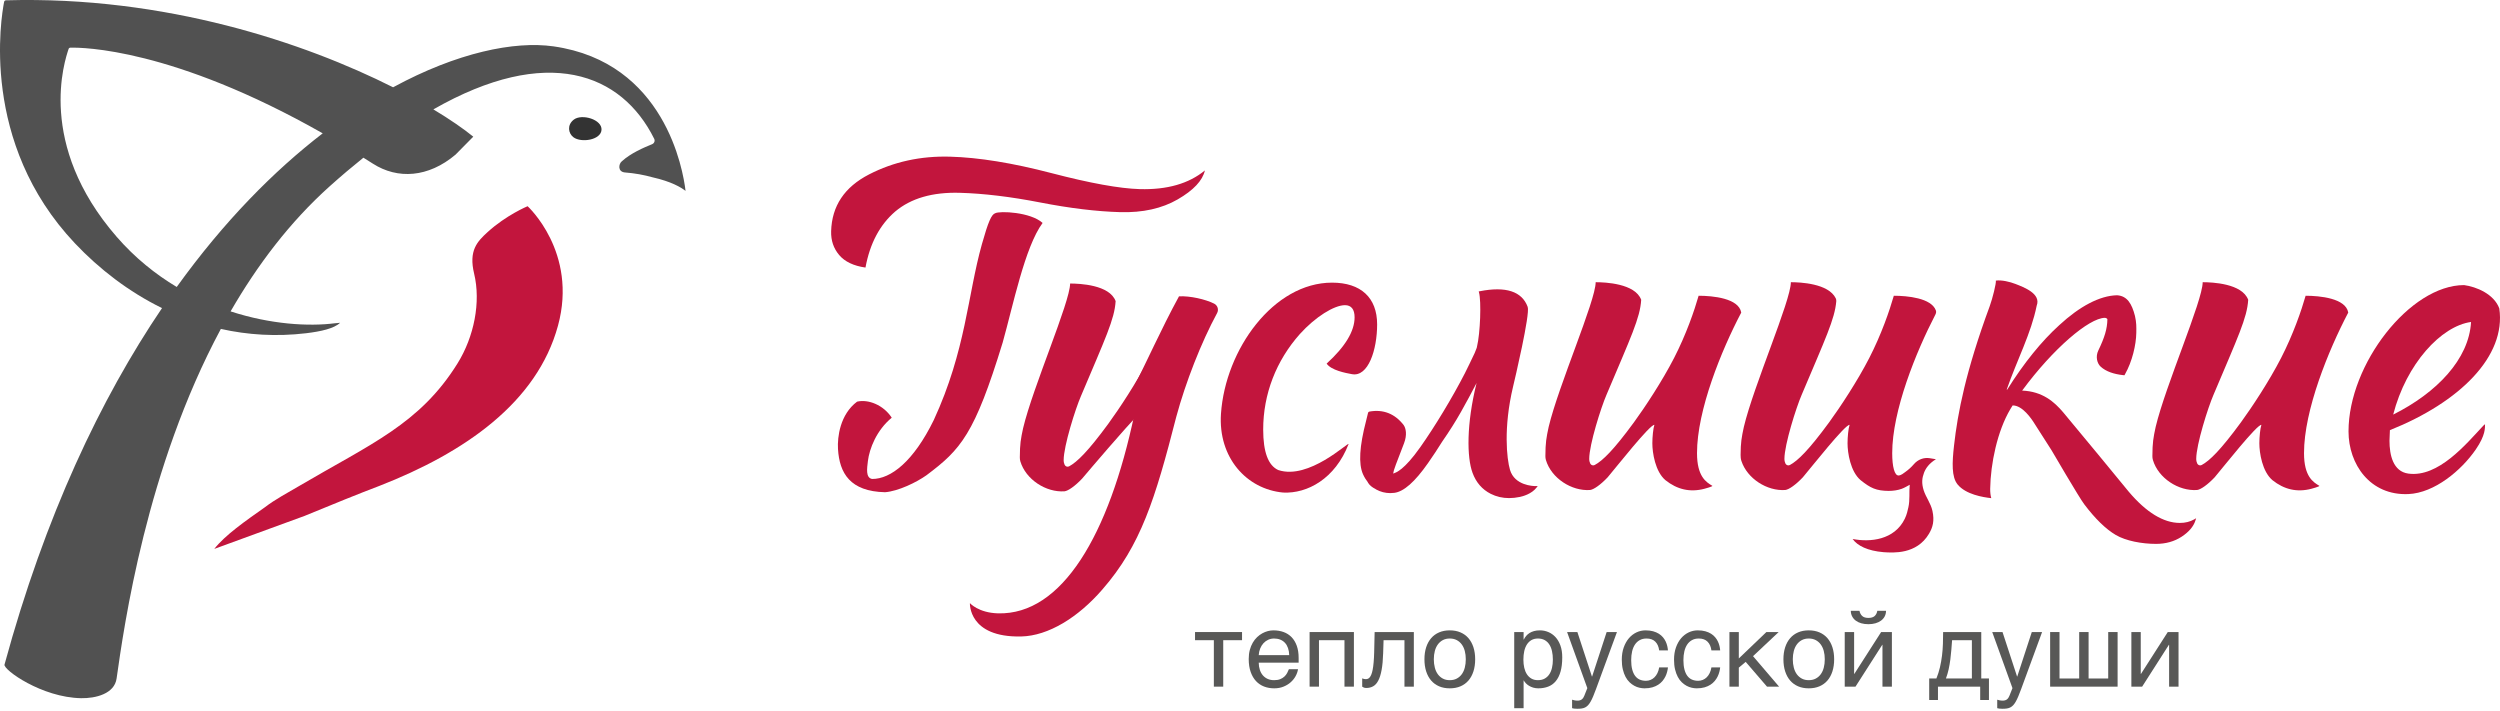 <svg width="246" height="70" viewBox="0 0 246 70" fill="none" xmlns="http://www.w3.org/2000/svg">
<path d="M51.916 20.291C51.916 20.291 49.81 21.165 47.967 22.85C46.956 23.775 46.106 24.658 46.653 26.923C47.331 29.732 46.651 33.133 45.025 35.752C41.313 41.729 36.458 43.688 29.428 47.827C28.334 48.471 27.035 49.164 26.081 49.903C24.148 51.263 22.144 52.661 21.084 54.014C21.084 54.014 21.123 54 21.198 53.972C22.076 53.651 27.726 51.586 29.966 50.767C32.651 49.658 35.393 48.545 37.334 47.811C45.744 44.527 52.844 39.607 54.905 32.052C56.879 24.815 51.916 20.291 51.916 20.291Z" fill="#C2153D"/>
<path d="M56.464 11.77C55.779 12.294 55.915 13.128 56.434 13.511C57.194 14.071 59.116 13.785 59.189 12.783C59.265 11.759 57.256 11.164 56.464 11.77Z" fill="#333333"/>
<g opacity="0.85">
<path d="M17.39 28.238C15.3 26.989 13.279 25.372 11.477 23.297C3.563 14.186 6.377 5.944 6.749 4.821C6.774 4.745 6.843 4.693 6.924 4.691C8.094 4.661 16.993 4.738 31.755 13.12C26.971 16.801 22.044 21.769 17.39 28.238ZM54.466 4.562C50.623 4.015 44.988 5.166 38.68 8.589C30.031 4.232 16.302 -0.42 0.581 0.03C0.494 0.033 0.421 0.1 0.404 0.186C0.118 1.675 -2.003 14.027 7.372 23.941C9.776 26.483 12.668 28.71 15.942 30.317C9.915 39.222 4.433 50.749 0.443 65.396C0.307 65.892 4.097 68.637 7.989 68.702C9.416 68.726 11.259 68.269 11.472 66.771C12.208 61.594 14.386 46.052 21.732 32.366C24.377 32.959 27.19 33.14 30.13 32.79C31.585 32.614 32.878 32.326 33.468 31.76C33.299 31.776 33.127 31.802 32.947 31.809C30.399 32.137 26.646 31.928 22.691 30.641C25.301 26.116 28.506 21.856 32.451 18.323C33.582 17.31 34.684 16.378 35.759 15.517C36.069 15.711 36.376 15.902 36.69 16.103C39.133 17.669 42.155 17.475 44.827 15.214L46.57 13.448C45.619 12.675 44.295 11.755 42.645 10.763C53.863 4.351 61.17 7.21 64.375 13.662C64.474 13.861 64.378 14.102 64.171 14.187C63.33 14.531 62.079 15.064 61.184 15.875C60.868 16.132 60.769 16.882 61.459 16.966C62.492 17.046 63.403 17.22 64.179 17.439C66.088 17.867 67.04 18.454 67.446 18.777C67.449 18.764 67.455 18.753 67.453 18.738C67.214 16.742 65.429 6.125 54.466 4.562" fill="#333333"/>
</g>
<path d="M119.443 62.995H117.591V62.193H122.217V62.995H120.366V67.566H119.443V62.995Z" fill="#585857"/>
<path d="M126.858 64.466C126.851 64.205 126.812 63.973 126.74 63.769C126.668 63.564 126.568 63.393 126.439 63.254C126.31 63.115 126.155 63.01 125.975 62.938C125.794 62.866 125.593 62.83 125.372 62.83C125.162 62.83 124.968 62.871 124.79 62.953C124.613 63.035 124.458 63.149 124.324 63.294C124.19 63.44 124.083 63.612 124.003 63.811C123.922 64.01 123.874 64.228 123.858 64.466H126.858ZM127.726 65.85C127.689 66.085 127.608 66.314 127.485 66.538C127.361 66.762 127.199 66.963 126.998 67.14C126.798 67.317 126.561 67.46 126.288 67.569C126.016 67.678 125.713 67.732 125.383 67.732C125.022 67.732 124.688 67.673 124.381 67.554C124.076 67.435 123.811 67.256 123.589 67.017C123.366 66.778 123.192 66.478 123.065 66.117C122.938 65.756 122.874 65.33 122.874 64.843C122.874 64.514 122.91 64.217 122.982 63.951C123.054 63.685 123.151 63.448 123.273 63.239C123.395 63.03 123.536 62.85 123.697 62.697C123.858 62.545 124.027 62.42 124.206 62.321C124.385 62.222 124.568 62.149 124.755 62.1C124.942 62.052 125.123 62.027 125.297 62.027C125.665 62.027 126.001 62.082 126.306 62.193C126.61 62.304 126.872 62.472 127.091 62.697C127.31 62.923 127.481 63.206 127.603 63.545C127.725 63.885 127.786 64.284 127.786 64.742V65.204H123.858C123.861 65.464 123.898 65.701 123.968 65.913C124.038 66.126 124.139 66.307 124.269 66.458C124.399 66.608 124.558 66.724 124.742 66.806C124.929 66.888 125.138 66.929 125.372 66.929C125.61 66.929 125.811 66.896 125.975 66.829C126.139 66.762 126.276 66.676 126.386 66.573C126.497 66.469 126.586 66.354 126.654 66.227C126.723 66.1 126.781 65.975 126.828 65.85H127.726Z" fill="#585857"/>
<path d="M132.296 62.995H129.787V67.566H128.864V62.193H133.224V67.566H132.296V62.995Z" fill="#585857"/>
<path d="M138.199 62.996H136.143L136.102 64.285C136.082 64.938 136.032 65.482 135.951 65.918C135.872 66.355 135.762 66.705 135.623 66.969C135.484 67.234 135.316 67.421 135.118 67.531C134.921 67.642 134.695 67.697 134.441 67.697C134.348 67.697 134.267 67.683 134.198 67.654C134.13 67.625 134.077 67.597 134.04 67.567V66.754C134.171 66.804 134.286 66.829 134.386 66.829C134.457 66.829 134.524 66.817 134.59 66.794C134.654 66.77 134.717 66.725 134.775 66.658C134.834 66.591 134.888 66.497 134.938 66.375C134.988 66.253 135.033 66.093 135.071 65.896C135.109 65.699 135.142 65.459 135.166 65.178C135.192 64.897 135.209 64.563 135.219 64.175L135.264 62.193H139.122V67.567H138.199V62.996Z" fill="#585857"/>
<path d="M144.234 64.872C144.234 64.575 144.2 64.301 144.134 64.052C144.067 63.803 143.966 63.588 143.832 63.407C143.699 63.227 143.534 63.086 143.338 62.983C143.143 62.882 142.916 62.83 142.658 62.83C142.401 62.83 142.175 62.882 141.981 62.983C141.787 63.086 141.623 63.227 141.489 63.407C141.356 63.588 141.255 63.803 141.189 64.052C141.122 64.301 141.088 64.575 141.088 64.872C141.088 65.173 141.122 65.45 141.189 65.703C141.255 65.955 141.356 66.172 141.489 66.353C141.623 66.533 141.787 66.674 141.981 66.776C142.175 66.879 142.401 66.929 142.658 66.929C142.916 66.929 143.143 66.879 143.338 66.776C143.534 66.674 143.699 66.533 143.832 66.353C143.966 66.172 144.067 65.955 144.134 65.703C144.2 65.45 144.234 65.173 144.234 64.872ZM145.157 64.872C145.157 65.314 145.1 65.711 144.986 66.064C144.872 66.417 144.709 66.717 144.495 66.965C144.281 67.212 144.019 67.402 143.71 67.534C143.4 67.666 143.05 67.732 142.658 67.732C142.267 67.732 141.917 67.666 141.61 67.534C141.302 67.402 141.041 67.212 140.827 66.965C140.613 66.717 140.449 66.417 140.335 66.064C140.222 65.711 140.165 65.314 140.165 64.872C140.165 64.437 140.222 64.044 140.335 63.693C140.449 63.342 140.613 63.043 140.827 62.795C141.041 62.547 141.302 62.358 141.61 62.226C141.917 62.093 142.267 62.027 142.658 62.027C143.05 62.027 143.4 62.093 143.71 62.226C144.019 62.358 144.281 62.547 144.495 62.795C144.709 63.043 144.872 63.342 144.986 63.693C145.1 64.044 145.157 64.437 145.157 64.872Z" fill="#585857"/>
<path d="M149.902 64.907C149.902 65.198 149.931 65.467 149.987 65.712C150.044 65.958 150.132 66.172 150.251 66.353C150.369 66.533 150.518 66.674 150.697 66.776C150.876 66.879 151.088 66.929 151.332 66.929C151.586 66.929 151.806 66.879 151.992 66.776C152.177 66.674 152.33 66.533 152.45 66.353C152.571 66.172 152.66 65.958 152.716 65.712C152.774 65.467 152.802 65.198 152.802 64.907C152.802 64.603 152.774 64.323 152.716 64.069C152.66 63.815 152.571 63.596 152.45 63.412C152.33 63.228 152.177 63.086 151.992 62.983C151.806 62.882 151.586 62.83 151.332 62.83C151.088 62.83 150.876 62.882 150.697 62.983C150.518 63.086 150.369 63.228 150.251 63.412C150.132 63.596 150.044 63.815 149.987 64.069C149.931 64.323 149.902 64.603 149.902 64.907ZM148.999 62.193H149.922V62.931H149.942C150.002 62.807 150.079 62.69 150.171 62.579C150.262 62.469 150.373 62.373 150.502 62.291C150.631 62.209 150.779 62.144 150.948 62.098C151.117 62.05 151.31 62.027 151.528 62.027C151.815 62.027 152.091 62.082 152.355 62.193C152.62 62.304 152.854 62.469 153.058 62.69C153.262 62.91 153.424 63.187 153.545 63.52C153.665 63.853 153.725 64.24 153.725 64.682C153.725 65.233 153.669 65.702 153.557 66.088C153.445 66.475 153.286 66.791 153.08 67.035C152.875 67.279 152.626 67.456 152.335 67.566C152.044 67.677 151.72 67.732 151.362 67.732C151.185 67.732 151.019 67.708 150.865 67.662C150.711 67.615 150.573 67.554 150.451 67.478C150.329 67.403 150.225 67.32 150.138 67.228C150.051 67.136 149.986 67.046 149.942 66.959H149.922V69.684H148.999V62.193Z" fill="#585857"/>
<path d="M154.201 62.193H155.214L156.645 66.568H156.665L158.095 62.193H159.108L157.056 67.782C156.952 68.063 156.857 68.307 156.77 68.515C156.683 68.722 156.598 68.899 156.514 69.044C156.43 69.19 156.346 69.308 156.261 69.398C156.175 69.488 156.082 69.559 155.979 69.612C155.878 69.663 155.764 69.698 155.639 69.716C155.513 69.735 155.369 69.744 155.204 69.744C155.071 69.744 154.966 69.738 154.891 69.727C154.816 69.715 154.75 69.701 154.693 69.684V68.851C154.753 68.871 154.832 68.891 154.929 68.912C155.026 68.931 155.128 68.942 155.235 68.942C155.405 68.942 155.543 68.9 155.649 68.819C155.754 68.737 155.835 68.62 155.892 68.47L156.193 67.712L154.201 62.193Z" fill="#585857"/>
<path d="M164.126 65.675C164.113 65.805 164.087 65.948 164.048 66.101C164.01 66.255 163.954 66.408 163.88 66.561C163.806 66.713 163.712 66.859 163.596 67C163.481 67.14 163.341 67.265 163.175 67.373C163.01 67.482 162.815 67.569 162.59 67.635C162.367 67.7 162.111 67.732 161.823 67.732C161.666 67.732 161.5 67.713 161.326 67.674C161.152 67.636 160.982 67.572 160.817 67.481C160.651 67.391 160.494 67.275 160.346 67.133C160.196 66.991 160.066 66.814 159.954 66.603C159.842 66.392 159.753 66.148 159.686 65.868C159.618 65.589 159.585 65.268 159.585 64.907C159.585 64.463 159.649 64.062 159.776 63.706C159.903 63.35 160.073 63.048 160.285 62.8C160.498 62.553 160.745 62.362 161.027 62.228C161.31 62.094 161.607 62.027 161.918 62.027C162.2 62.027 162.447 62.058 162.664 62.117C162.879 62.178 163.067 62.258 163.228 62.358C163.388 62.459 163.524 62.575 163.635 62.708C163.744 62.839 163.834 62.978 163.903 63.124C163.971 63.269 164.023 63.417 164.058 63.568C164.093 63.718 164.116 63.862 164.126 63.999H163.263C163.216 63.635 163.09 63.349 162.884 63.142C162.678 62.934 162.39 62.83 162.019 62.83C161.764 62.83 161.542 62.882 161.354 62.986C161.164 63.09 161.007 63.234 160.882 63.42C160.757 63.606 160.663 63.829 160.601 64.092C160.539 64.355 160.509 64.643 160.509 64.958C160.509 65.312 160.542 65.618 160.609 65.874C160.676 66.129 160.771 66.34 160.895 66.505C161.019 66.671 161.17 66.794 161.349 66.872C161.528 66.95 161.731 66.99 161.959 66.99C162.119 66.99 162.271 66.961 162.415 66.902C162.558 66.843 162.687 66.758 162.801 66.646C162.915 66.534 163.012 66.396 163.092 66.232C163.172 66.068 163.229 65.882 163.263 65.675H164.126Z" fill="#585857"/>
<path d="M169.265 65.675C169.252 65.805 169.226 65.948 169.188 66.101C169.149 66.255 169.093 66.408 169.02 66.561C168.946 66.713 168.852 66.859 168.736 67C168.62 67.14 168.48 67.265 168.315 67.373C168.149 67.482 167.954 67.569 167.73 67.635C167.506 67.7 167.25 67.732 166.962 67.732C166.805 67.732 166.64 67.713 166.466 67.674C166.292 67.636 166.122 67.572 165.956 67.481C165.791 67.391 165.634 67.275 165.485 67.133C165.336 66.991 165.205 66.814 165.094 66.603C164.982 66.392 164.892 66.148 164.825 65.868C164.758 65.589 164.725 65.268 164.725 64.907C164.725 64.463 164.788 64.062 164.915 63.706C165.042 63.35 165.212 63.048 165.424 62.8C165.637 62.553 165.885 62.362 166.167 62.228C166.45 62.094 166.747 62.027 167.058 62.027C167.339 62.027 167.587 62.058 167.803 62.117C168.019 62.178 168.207 62.258 168.367 62.358C168.528 62.459 168.663 62.575 168.774 62.708C168.884 62.839 168.974 62.978 169.042 63.124C169.111 63.269 169.163 63.417 169.198 63.568C169.233 63.718 169.256 63.862 169.265 63.999H168.403C168.356 63.635 168.23 63.349 168.023 63.142C167.818 62.934 167.529 62.83 167.158 62.83C166.904 62.83 166.682 62.882 166.494 62.986C166.304 63.09 166.147 63.234 166.022 63.42C165.896 63.606 165.802 63.829 165.741 64.092C165.679 64.355 165.648 64.643 165.648 64.958C165.648 65.312 165.682 65.618 165.749 65.874C165.815 66.129 165.911 66.34 166.034 66.505C166.158 66.671 166.309 66.794 166.488 66.872C166.668 66.95 166.87 66.99 167.098 66.99C167.259 66.99 167.411 66.961 167.555 66.902C167.698 66.843 167.827 66.758 167.941 66.646C168.055 66.534 168.152 66.396 168.232 66.232C168.312 66.068 168.369 65.882 168.403 65.675H169.265Z" fill="#585857"/>
<path d="M170.176 62.193H171.099V64.792L173.813 62.193H175.022L172.499 64.567L175.063 67.567H173.873L171.776 65.129L171.099 65.695V67.567H170.176V62.193Z" fill="#585857"/>
<path d="M179.558 64.872C179.558 64.575 179.525 64.301 179.458 64.052C179.391 63.803 179.29 63.588 179.156 63.407C179.023 63.227 178.858 63.086 178.662 62.983C178.467 62.882 178.24 62.83 177.982 62.83C177.725 62.83 177.499 62.882 177.305 62.983C177.111 63.086 176.947 63.227 176.813 63.407C176.68 63.588 176.579 63.803 176.513 64.052C176.446 64.301 176.412 64.575 176.412 64.872C176.412 65.173 176.446 65.45 176.513 65.703C176.579 65.955 176.68 66.172 176.813 66.353C176.947 66.533 177.111 66.674 177.305 66.776C177.499 66.879 177.725 66.929 177.982 66.929C178.24 66.929 178.467 66.879 178.662 66.776C178.858 66.674 179.023 66.533 179.156 66.353C179.29 66.172 179.391 65.955 179.458 65.703C179.525 65.45 179.558 65.173 179.558 64.872ZM180.481 64.872C180.481 65.314 180.424 65.711 180.31 66.064C180.197 66.417 180.033 66.717 179.819 66.965C179.605 67.212 179.343 67.402 179.034 67.534C178.724 67.666 178.374 67.732 177.982 67.732C177.591 67.732 177.242 67.666 176.934 67.534C176.626 67.402 176.365 67.212 176.152 66.965C175.937 66.717 175.774 66.417 175.66 66.064C175.546 65.711 175.489 65.314 175.489 64.872C175.489 64.437 175.546 64.044 175.66 63.693C175.774 63.342 175.937 63.043 176.152 62.795C176.365 62.547 176.626 62.358 176.934 62.226C177.242 62.093 177.591 62.027 177.982 62.027C178.374 62.027 178.724 62.093 179.034 62.226C179.343 62.358 179.605 62.547 179.819 62.795C180.033 63.043 180.197 63.342 180.31 63.693C180.424 64.044 180.481 64.437 180.481 64.872Z" fill="#585857"/>
<path d="M182.972 60.106C183.015 60.32 183.106 60.49 183.243 60.615C183.38 60.74 183.582 60.803 183.849 60.803C184.12 60.803 184.324 60.742 184.462 60.62C184.598 60.498 184.687 60.327 184.727 60.106H185.586C185.582 60.306 185.539 60.488 185.456 60.65C185.372 60.812 185.253 60.95 185.101 61.064C184.949 61.178 184.767 61.266 184.555 61.328C184.342 61.389 184.107 61.421 183.849 61.421C183.592 61.421 183.358 61.39 183.147 61.33C182.937 61.27 182.756 61.183 182.605 61.069C182.455 60.955 182.337 60.818 182.252 60.655C182.166 60.493 182.122 60.31 182.118 60.106H182.972ZM181.521 62.193H182.445V66.312H182.465L185.104 62.193H186.162V67.566H185.234V63.447H185.215L182.58 67.566H181.521V62.193Z" fill="#585857"/>
<path d="M194.033 66.764V62.995H192.086C192.063 63.3 192.038 63.613 192.013 63.934C191.988 64.255 191.955 64.577 191.913 64.9C191.871 65.222 191.816 65.541 191.748 65.856C191.679 66.17 191.59 66.473 191.479 66.764H194.033ZM194.851 67.566H190.696V68.881H189.833V66.764H190.541C190.688 66.402 190.805 66.034 190.892 65.657C190.979 65.281 191.045 64.901 191.093 64.518C191.14 64.135 191.17 63.75 191.183 63.362C191.196 62.974 191.203 62.584 191.203 62.193H194.956V66.764H195.713V68.881H194.851V67.566Z" fill="#585857"/>
<path d="M196.035 62.193H197.048L198.479 66.568H198.499L199.929 62.193H200.942L198.89 67.782C198.786 68.063 198.691 68.307 198.604 68.515C198.517 68.722 198.432 68.899 198.348 69.044C198.264 69.19 198.18 69.308 198.095 69.398C198.009 69.488 197.916 69.559 197.813 69.612C197.712 69.663 197.598 69.698 197.472 69.716C197.347 69.735 197.203 69.744 197.038 69.744C196.905 69.744 196.8 69.738 196.725 69.727C196.65 69.715 196.584 69.701 196.527 69.684V68.851C196.587 68.871 196.666 68.891 196.763 68.912C196.86 68.931 196.962 68.942 197.069 68.942C197.239 68.942 197.377 68.9 197.483 68.819C197.588 68.737 197.669 68.62 197.726 68.47L198.027 67.712L196.035 62.193Z" fill="#585857"/>
<path d="M201.733 62.193H202.656V66.764H204.593V62.193H205.517V66.764H207.448V62.193H208.372V67.567H201.733V62.193Z" fill="#585857"/>
<path d="M209.727 62.193H210.65V66.313H210.67L213.309 62.193H214.368V67.567H213.44V63.448H213.42L210.786 67.567H209.727V62.193Z" fill="#585857"/>
<path d="M226.715 44.588C226.715 40.354 229.115 34.478 231.067 30.757C230.826 29.348 228.284 29.102 226.873 29.102C226.456 30.562 225.654 32.9 224.455 35.233C223.295 37.491 221.593 40.072 220.504 41.564C218.509 44.284 217.428 45.34 216.643 45.759C216.48 45.846 216.281 45.771 216.204 45.603C216.151 45.486 216.109 45.336 216.109 45.152C216.109 43.741 217.278 40.071 217.803 38.862C220.222 33.135 221.114 31.29 221.223 29.501C220.629 27.891 217.671 27.769 216.744 27.769C216.744 29.59 213.085 37.935 212.117 42.008C211.886 43.085 211.802 43.537 211.795 44.87C211.794 45.002 211.808 45.137 211.846 45.263C212.379 47.059 214.379 48.343 216.19 48.216C216.552 48.176 217.238 47.692 217.924 46.966C218.81 45.918 222.078 41.765 222.521 41.805C222.4 42.167 222.32 43.016 222.32 43.621C222.32 44.548 222.602 46.404 223.611 47.251C224.756 48.165 226.031 48.469 227.441 48.095C227.441 48.095 228.32 47.864 228.216 47.801C227.609 47.437 226.715 46.887 226.715 44.588Z" fill="#C2153D"/>
<path d="M166.986 44.588C166.986 40.354 169.385 34.478 171.338 30.757C171.097 29.348 168.555 29.102 167.144 29.102C166.727 30.562 165.925 32.9 164.726 35.233C163.566 37.491 161.864 40.072 160.775 41.564C158.78 44.284 157.699 45.34 156.914 45.759C156.751 45.846 156.552 45.771 156.475 45.603C156.422 45.486 156.38 45.336 156.38 45.152C156.38 43.741 157.549 40.071 158.073 38.862C160.493 33.135 161.385 31.29 161.494 29.501C160.9 27.891 157.941 27.769 157.014 27.769C157.014 29.59 153.356 37.935 152.388 42.008C152.157 43.085 152.073 43.537 152.066 44.87C152.065 45.002 152.079 45.137 152.117 45.263C152.65 47.059 154.65 48.343 156.461 48.216C156.823 48.176 157.509 47.692 158.195 46.966C159.081 45.918 162.349 41.765 162.792 41.805C162.671 42.167 162.591 43.016 162.591 43.621C162.591 44.548 162.873 46.404 163.882 47.251C165.027 48.165 166.302 48.469 167.712 48.095C167.712 48.095 168.591 47.864 168.487 47.801C167.88 47.437 166.986 46.887 166.986 44.588Z" fill="#C2153D"/>
<path d="M214.499 51.456C212.888 51.456 211.197 50.424 209.474 48.39L206.465 44.731L203.011 40.565C202.146 39.548 200.99 38.514 198.979 38.434C202.047 34.272 205.552 31.309 207.108 31.274C207.265 31.276 207.368 31.378 207.367 31.419C207.352 32.357 207.093 33.204 206.476 34.485C206.18 35.099 206.355 35.76 206.704 36.078C207.242 36.57 208.029 36.818 208.924 36.915L209.043 36.928L209.102 36.824C209.81 35.578 210.193 33.932 210.212 32.754C210.221 32.162 210.232 31.753 210.08 31.085C209.777 29.901 209.321 29.113 208.312 29.054C206.611 29.091 204.637 30.145 202.629 31.998C200.897 33.567 199.142 35.726 197.512 38.336C197.493 38.336 197.476 38.338 197.459 38.338C198.482 35.39 199.855 32.837 200.411 30.079C200.866 28.895 199.143 28.263 198.317 27.939C197.787 27.731 196.951 27.529 196.39 27.611C196.45 27.825 196.061 29.389 195.79 30.124C193.422 36.544 192.635 40.636 192.276 43.848C192.088 45.524 192.022 46.934 192.629 47.673C193.434 48.651 195.096 48.925 195.942 49.019C195.864 48.776 195.83 48.412 195.835 48.09C195.873 45.631 196.532 42.421 197.816 40.263C197.89 40.139 197.965 40.019 198.041 39.896C198.046 39.896 198.051 39.894 198.057 39.894C199.007 39.894 199.893 41.184 200.23 41.738C200.542 42.243 201.095 43.107 201.872 44.306C201.872 44.306 204.616 49.01 205.09 49.62C206.164 51.045 207.208 52.063 208.194 52.642C209.183 53.223 210.758 53.518 212.157 53.518C213.107 53.518 213.951 53.282 214.665 52.817C215.382 52.35 215.841 51.812 216.029 51.219L216.099 50.996L215.897 51.112C215.5 51.34 215.03 51.456 214.499 51.456Z" fill="#C2153D"/>
<path d="M148.583 46.231C148.268 45.163 147.925 42.079 148.884 38.055C149.058 37.325 150.579 30.895 150.325 30.201C149.766 28.672 148.176 28.151 145.603 28.659L145.506 28.678L145.532 28.772C145.774 29.651 145.658 32.796 145.335 34.114C145.327 34.148 145.318 34.187 145.31 34.228C145.251 34.382 145.187 34.547 145.113 34.727C144.764 35.461 144.418 36.187 144.159 36.698C142.923 39.112 141.166 42.009 139.767 43.987C138.157 46.264 137.389 46.498 137.087 46.599C137.108 46.447 137.172 46.182 137.354 45.711L138.157 43.618C138.477 42.781 138.339 42.133 138.12 41.827C137.261 40.711 136.11 40.255 134.757 40.499C134.685 40.512 134.628 40.566 134.612 40.638C134.555 40.884 134.494 41.137 134.425 41.403C133.767 43.926 133.667 45.645 134.117 46.66C134.253 46.964 134.417 47.225 134.599 47.456C134.591 47.457 134.588 47.462 134.596 47.474C134.758 47.75 135.027 47.958 135.331 48.108C135.359 48.126 135.384 48.148 135.413 48.164C135.845 48.401 136.311 48.522 136.799 48.522C136.931 48.522 137.066 48.513 137.201 48.496C138.139 48.376 139.225 47.416 140.522 45.561C141.017 44.853 141.48 44.151 141.912 43.456C142.601 42.464 143.221 41.486 143.76 40.531C144.301 39.571 144.812 38.62 145.294 37.689C144.286 41.763 144.339 45.001 144.896 46.523C145.242 47.469 145.845 48.165 146.687 48.592C147.238 48.871 147.847 49.013 148.496 49.013C148.836 49.013 149.194 48.974 149.56 48.897C149.82 48.843 150.708 48.615 151.197 47.977L151.314 47.825L151.095 47.831C150.887 47.831 149.041 47.786 148.583 46.231Z" fill="#C2153D"/>
<path d="M243.151 31.682C242.95 35.351 239.763 38.658 235.49 40.795C236.78 35.795 240.208 32.086 243.151 31.682ZM245.932 30.352C245.41 28.93 243.674 28.215 242.466 28.053C237.143 28.053 231.094 35.835 231.094 42.449C231.094 45.674 233.211 48.78 236.982 48.617C239.567 48.507 242.208 46.276 243.613 44.232C244.591 42.81 244.515 42.109 244.528 41.74C244.477 41.778 244.422 41.823 244.36 41.884C242.667 43.699 239.932 47.004 236.982 46.602C235.463 46.394 235.126 44.747 235.126 43.376C235.126 43.013 235.167 42.65 235.167 42.327C242.022 39.585 246.619 35.072 245.932 30.352" fill="#C2153D"/>
<path d="M119.461 29.872C118.594 29.445 117.114 29.105 116.014 29.158C114.178 32.534 112.869 35.563 111.326 38.556C111.415 39.725 111.252 40.914 110.845 42.002C111.177 41.483 111.454 41.033 111.634 40.715C109.124 52.676 104.49 60.513 98.214 60.354C96.274 60.304 95.439 59.348 95.439 59.348C95.439 59.348 95.263 62.745 100.489 62.629C103.158 62.57 106.093 60.754 108.47 58.009C112.25 53.675 113.666 49.136 115.744 41.019C116.663 37.612 118.217 33.654 119.762 30.808C119.948 30.465 119.812 30.045 119.461 29.872Z" fill="#C2153D"/>
<path d="M131.075 27.812C133.908 27.812 135.51 29.29 135.51 31.919C135.51 34.424 134.635 37.113 133.035 36.819C132.389 36.7 130.992 36.436 130.541 35.779C132.389 34.095 133.292 32.576 133.292 31.221C133.292 30.44 132.963 30.029 132.348 30.029C131.28 30.029 129.432 31.18 127.912 32.863C125.571 35.492 124.298 38.777 124.298 42.267C124.298 44.485 124.791 45.799 125.777 46.251C128.787 47.265 132.7 43.449 132.7 43.696C131.375 47.116 128.638 48.584 126.27 48.468C122.656 48.14 119.852 45.014 120.144 40.712C120.576 34.376 125.325 27.812 131.075 27.812Z" fill="#C2153D"/>
<path d="M102.592 21.937C100.837 24.318 99.681 30.095 98.661 33.714C95.895 42.737 94.552 44.225 91.16 46.768C90.192 47.458 88.386 48.335 87.089 48.435C83.656 48.356 82.603 46.571 82.458 44.18C82.388 43.002 82.662 40.776 84.336 39.523C85.434 39.26 86.939 39.852 87.747 41.103C86.248 42.334 85.548 44.158 85.402 45.361C85.314 46.089 85.165 47.014 85.817 47.131C87.651 47.139 89.889 45.417 91.887 41.326C95.047 34.476 95.212 29.032 96.621 24.022C97.246 21.802 97.563 21.102 97.925 20.984C98.37 20.736 101.405 20.862 102.592 21.937Z" fill="#C2153D"/>
<path d="M118.561 16.771C118.331 17.773 117.439 18.723 115.884 19.621C114.329 20.519 112.444 20.937 110.227 20.875C107.909 20.81 105.287 20.493 102.361 19.924C99.436 19.355 96.797 19.038 94.446 18.972C91.758 18.897 89.64 19.51 88.091 20.812C86.576 22.114 85.6 23.953 85.163 26.328C83.992 26.161 83.129 25.75 82.576 25.096C82.022 24.442 81.758 23.661 81.784 22.754C81.853 20.268 83.099 18.404 85.52 17.16C87.942 15.916 90.597 15.335 93.486 15.416C96.308 15.494 99.629 16.033 103.45 17.03C107.272 18.027 110.174 18.554 112.156 18.609C114.843 18.684 116.979 18.072 118.561 16.771Z" fill="#C2153D"/>
<path d="M113.19 37.177C113.491 36.096 113.736 35.002 113.908 33.893C113.937 33.706 113.957 33.578 113.974 33.476C113.978 33.444 113.98 33.423 113.984 33.388C113.99 33.337 113.995 33.287 114.001 33.236C113.707 33.93 113.38 34.645 113.011 35.363C111.85 37.621 110.148 40.202 109.06 41.694C107.065 44.414 105.983 45.469 105.199 45.889C105.036 45.976 104.837 45.901 104.76 45.733C104.706 45.616 104.664 45.465 104.664 45.281C104.664 43.87 105.834 40.2 106.358 38.991C108.777 33.265 109.67 31.42 109.778 29.631C109.184 28.02 106.226 27.899 105.299 27.899C105.299 29.72 101.641 38.065 100.673 42.137C100.441 43.214 100.358 43.666 100.351 45C100.35 45.131 100.364 45.266 100.401 45.393C100.935 47.188 102.935 48.472 104.745 48.345C105.108 48.306 105.794 47.822 106.48 47.096C107.192 46.253 110.831 41.974 111.916 40.911C112.044 38.876 111.531 38.303 113.19 37.177Z" fill="#C2153D"/>
<path d="M182.297 53.035C182.767 53.703 183.786 54.206 185.341 54.334C186.299 54.397 188.597 54.568 189.811 52.524C190.19 51.886 190.365 51.247 190.151 50.268C189.99 49.525 189.511 48.935 189.292 48.252C189.066 47.543 189.13 47.032 189.32 46.528C189.499 46.055 189.84 45.591 190.495 45.187L189.89 45.087C189.302 44.989 188.716 45.22 188.328 45.673C188.325 45.676 188.323 45.679 188.32 45.682C188.075 45.967 187.792 46.224 187.471 46.452C187.318 46.561 187.081 46.767 186.841 46.786C186.417 46.834 186.193 45.894 186.193 44.589C186.193 40.426 188.512 34.676 190.446 30.946C190.511 30.821 190.537 30.676 190.489 30.544C190.04 29.322 187.688 29.102 186.351 29.102C185.934 30.562 185.132 32.9 183.933 35.233C182.773 37.491 181.071 40.072 179.982 41.564C177.987 44.285 176.905 45.34 176.121 45.759C175.958 45.846 175.759 45.771 175.682 45.603C175.629 45.487 175.587 45.336 175.587 45.151C175.587 43.74 176.756 40.071 177.28 38.861C179.63 33.3 180.54 31.399 180.689 29.655C180.698 29.553 180.684 29.448 180.64 29.357C179.927 27.884 177.12 27.769 176.221 27.769C176.221 29.59 172.563 37.935 171.595 42.007C171.369 43.056 171.285 43.512 171.274 44.766C171.272 44.964 171.291 45.171 171.354 45.359C171.929 47.104 173.89 48.34 175.668 48.216C176.03 48.176 176.716 47.692 177.401 46.966C178.288 45.918 181.555 41.765 181.999 41.805C181.878 42.167 181.798 43.016 181.798 43.62C181.798 44.548 182.08 46.404 183.088 47.251C184.062 48.028 184.609 48.294 185.855 48.306C186.317 48.302 186.761 48.236 187.14 48.094C187.442 47.979 187.685 47.824 187.918 47.701C187.843 48.446 187.948 49.19 187.786 49.913C187.711 50.246 187.632 50.637 187.427 51.055C186.405 53.141 184.025 53.375 182.297 53.035Z" fill="#C2153D"/>
</svg>
